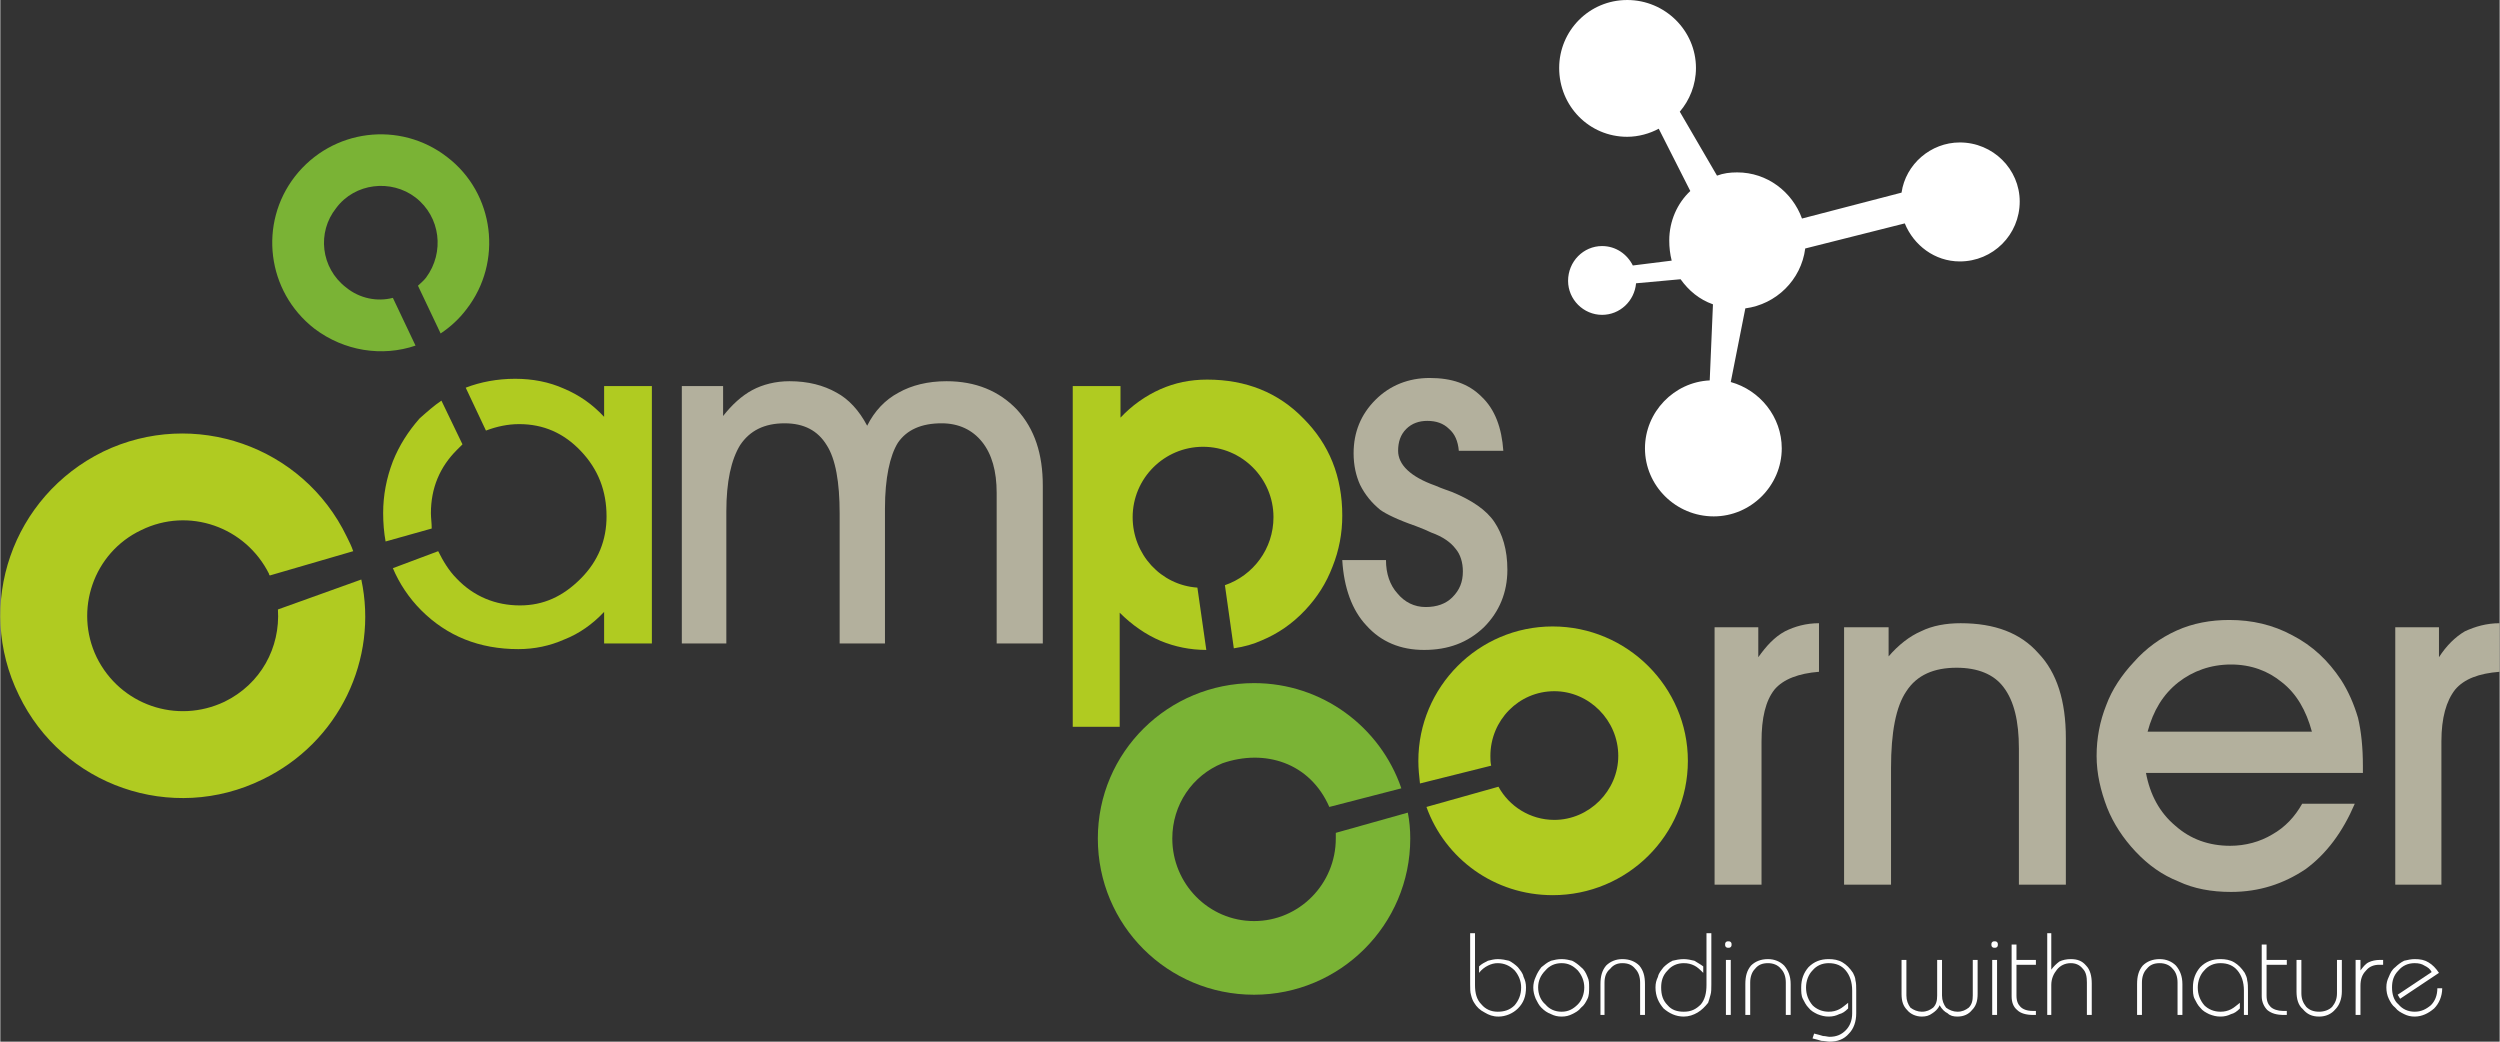 <?xml version="1.0" encoding="UTF-8"?>
<!DOCTYPE svg PUBLIC "-//W3C//DTD SVG 1.1//EN" "http://www.w3.org/Graphics/SVG/1.1/DTD/svg11.dtd">
<!-- Creator: CorelDRAW X7 -->
<svg xmlns="http://www.w3.org/2000/svg" xml:space="preserve" width="83.388mm" height="34.745mm" version="1.1" style="shape-rendering:geometricPrecision; text-rendering:geometricPrecision; image-rendering:optimizeQuality; fill-rule:evenodd; clip-rule:evenodd"
viewBox="0 0 3088 1287"
 xmlns:xlink="http://www.w3.org/1999/xlink">
 <rect x="0" y="0" width="3088" height="1287" fill="#333333" stroke="none"/>
 <defs>
  <style type="text/css">
   <![CDATA[
    .fil0 {fill:#B0CB21}
    .fil3 {fill:#7AB335}
    .fil5 {fill:white}
    .fil1 {fill:#B3B09D;fill-rule:nonzero}
    .fil2 {fill:#B0CB21;fill-rule:nonzero}
    .fil4 {fill:white;fill-rule:nonzero}
   ]]>
  </style>
 </defs>
 <g id="Layer_x0020_1">
  <g id="_710799424">
   <path class="fil0" d="M1918 774c92,0 167,75 167,166 0,92 -75,166 -167,166 -72,0 -133,-45 -156,-109l89 -25c13,24 39,41 69,41 43,0 79,-36 79,-79 0,-44 -36,-80 -79,-80 -44,0 -79,36 -79,80 0,4 0,8 1,12l-88 22c-1,-9 -2,-18 -2,-28 0,-91 74,-166 166,-166z"/>
   <path class="fil1" d="M3016 1093l-57 0 0 -318 54 0 0 37c9,-14 20,-25 32,-32 13,-6 27,-10 43,-10l0 60c-26,2 -44,9 -55,22 -11,14 -17,35 -17,64l0 177z"/>
   <path class="fil1" d="M2651 955c5,27 17,49 36,65 19,17 42,25 68,25 19,0 37,-5 52,-14 16,-9 28,-22 37,-38l65 0c-15,35 -35,62 -61,81 -27,18 -57,28 -92,28 -24,0 -46,-4 -65,-13 -20,-8 -37,-20 -53,-37 -15,-16 -27,-34 -35,-54 -8,-21 -13,-42 -13,-64 0,-22 4,-43 12,-63 7,-19 19,-37 34,-53 15,-17 33,-30 53,-39 20,-9 42,-13 65,-13 28,0 54,6 78,19 25,13 44,31 60,55 9,14 16,30 21,47 4,17 6,37 6,59l0 9 -268 0zm205 -51c-7,-26 -19,-47 -37,-61 -17,-14 -38,-22 -63,-22 -25,0 -47,8 -65,22 -19,15 -31,35 -38,61l203 0z"/>
   <path class="fil1" d="M2336 1093l-58 0 0 -318 55 0 0 36c12,-14 26,-25 40,-31 14,-7 31,-10 49,-10 42,0 74,12 96,37 23,24 34,59 34,105l0 181 -58 0 0 -168c0,-34 -6,-59 -19,-76 -12,-16 -32,-24 -58,-24 -28,0 -49,9 -62,29 -13,19 -19,51 -19,95l0 144z"/>
   <path class="fil1" d="M2176 1093l-58 0 0 -318 54 0 0 37c10,-14 20,-25 33,-32 12,-6 26,-10 42,-10l0 60c-25,2 -44,9 -55,22 -11,14 -16,35 -16,64l0 177z"/>
   <path class="fil1" d="M1658 692l54 0c0,17 5,31 14,41 9,11 21,17 35,17 14,0 25,-4 33,-12 9,-9 13,-19 13,-32 0,-11 -3,-21 -9,-28 -6,-8 -16,-15 -30,-20 -4,-2 -11,-5 -19,-8 -23,-8 -37,-15 -44,-20 -11,-9 -19,-19 -25,-31 -5,-11 -8,-24 -8,-39 0,-26 9,-48 27,-66 18,-18 41,-27 67,-27 27,0 48,7 64,23 17,16 25,39 27,67l-55 0c-1,-12 -5,-21 -12,-27 -7,-7 -16,-10 -27,-10 -10,0 -19,3 -26,10 -7,7 -10,16 -10,27 0,17 15,32 46,43 9,4 16,6 21,8 24,10 42,22 52,37 10,15 16,34 16,59 0,28 -10,52 -29,71 -20,19 -44,28 -74,28 -29,0 -53,-10 -71,-30 -18,-19 -28,-47 -30,-81z"/>
   <path class="fil2" d="M1383 757l0 141 -58 0 0 -421 59 0 0 39c14,-15 31,-27 49,-35 18,-8 37,-12 58,-12 48,0 88,16 119,48 32,32 48,72 48,120 0,22 -4,43 -12,63 -8,21 -19,38 -34,54 -16,17 -34,29 -53,37 -11,5 -22,8 -35,10l-11 -78c35,-12 60,-45 60,-84 0,-48 -39,-87 -87,-87 -48,0 -87,39 -87,87 0,46 35,84 80,87l11 77c-20,0 -39,-4 -56,-11 -19,-8 -36,-20 -51,-35z"/>
   <path class="fil1" d="M1037 634c0,-38 -5,-67 -16,-84 -11,-18 -28,-27 -52,-27 -25,0 -43,9 -55,27 -11,18 -17,45 -17,82l0 163 -55 0 0 -318 51 0 0 37c11,-14 23,-25 36,-32 13,-7 29,-11 46,-11 23,0 42,5 58,14 15,8 28,22 38,41 9,-18 22,-32 39,-41 16,-9 36,-14 59,-14 36,0 65,12 87,35 22,24 32,55 32,94l0 195 -57 0 0 -186c0,-27 -6,-48 -18,-63 -12,-15 -29,-23 -50,-23 -25,0 -43,8 -54,24 -10,16 -16,44 -16,81l0 167 -56 0 0 -161z"/>
   <path class="fil2" d="M746 795l0 -39c-14,15 -31,27 -49,34 -18,8 -37,12 -57,12 -48,0 -88,-16 -120,-48 -15,-15 -27,-33 -35,-52l56 -21c6,12 13,24 23,34 21,22 48,33 78,33 29,0 53,-11 75,-33 22,-22 32,-48 32,-77 0,-31 -10,-58 -32,-81 -21,-22 -46,-33 -76,-33 -14,0 -28,3 -41,8l-25 -53c18,-7 39,-11 61,-11 22,0 42,4 60,12 19,8 35,19 50,35l0 -38 59 0 0 318 -59 0zm-270 -126c-2,-11 -3,-23 -3,-35 0,-22 4,-43 12,-64 8,-20 19,-37 33,-53 9,-8 18,-16 27,-22l26 54c-2,2 -5,5 -7,7 -21,21 -32,47 -32,78 0,6 1,12 1,19l-57 16z"/>
   <path class="fil3" d="M576 382c-9,12 -20,22 -32,30l-28 -59c3,-3 7,-6 10,-10 23,-31 18,-75 -13,-99 -30,-23 -75,-18 -98,13 -24,30 -19,74 12,98 17,14 39,18 58,13l28 59c-41,14 -88,7 -125,-21 -59,-46 -69,-130 -24,-188 46,-59 130,-69 188,-24 59,45 69,130 24,188z"/>
   <path class="fil0" d="M127 558c112,-54 247,-7 301,105 3,6 6,12 8,18l-103 30c-1,-1 -1,-1 -1,-2 -29,-58 -99,-83 -158,-54 -59,28 -83,99 -55,157 29,59 99,83 158,55 45,-22 69,-67 66,-114l103 -37c21,98 -27,201 -122,247 -112,55 -247,8 -301,-104 -55,-112 -8,-246 104,-301z"/>
   <path class="fil4" d="M1816 1153l6 0 0 64c0,10 2,18 8,24 5,6 12,9 20,9 8,0 15,-2 21,-8 5,-6 8,-13 8,-22 0,-8 -3,-15 -8,-21 -6,-6 -13,-9 -21,-9 -4,0 -8,1 -12,3 -4,2 -8,5 -11,9l0 -8c3,-3 7,-5 11,-7 4,-1 8,-2 12,-2 5,0 10,1 14,2 4,2 8,5 11,8 3,4 6,7 7,12 2,4 3,8 3,13 0,11 -3,19 -10,26 -6,6 -15,10 -24,10 -7,0 -12,-2 -17,-5 -6,-3 -10,-7 -13,-12 -2,-3 -3,-6 -4,-10 -1,-3 -1,-8 -1,-13l0 -63z"/>
   <path id="1" class="fil4" d="M1894 1220c0,-4 1,-9 3,-13 2,-5 4,-8 7,-12 4,-3 7,-6 12,-8 4,-1 8,-2 13,-2 5,0 9,1 13,2 4,2 8,5 11,8 4,3 6,7 8,12 2,4 2,8 2,13 0,5 0,10 -2,14 -2,4 -4,8 -8,11 -3,4 -7,6 -11,8 -4,2 -8,3 -13,3 -5,0 -9,-1 -13,-3 -5,-2 -8,-4 -12,-8 -3,-3 -5,-7 -7,-11 -2,-5 -3,-9 -3,-14zm6 0c0,8 3,16 9,21 5,6 12,9 20,9 8,0 14,-3 20,-9 5,-5 8,-13 8,-21 0,-8 -3,-15 -8,-21 -6,-6 -12,-9 -20,-9 -8,0 -15,3 -20,9 -6,6 -9,13 -9,21z"/>
   <path id="2" class="fil4" d="M1982 1254l-5 0 0 -38c0,-10 2,-17 7,-23 5,-5 12,-8 20,-8 9,0 16,3 21,8 5,6 7,13 7,23l0 38 -6 0 0 -40c0,-7 -2,-13 -6,-17 -4,-5 -9,-7 -16,-7 -6,0 -11,2 -15,7 -5,4 -7,10 -7,17l0 40z"/>
   <path id="3" class="fil4" d="M2108 1153l6 0 0 63c0,5 0,10 -1,13 -1,4 -2,7 -3,10 -4,5 -8,9 -13,12 -5,3 -11,5 -17,5 -10,0 -18,-4 -25,-10 -6,-7 -10,-15 -10,-26 0,-5 1,-9 3,-13 1,-5 4,-8 7,-12 3,-3 7,-6 11,-8 4,-1 9,-2 14,-2 4,0 9,1 13,2 3,2 7,4 11,7l0 8c-4,-4 -7,-7 -11,-9 -4,-2 -8,-3 -13,-3 -8,0 -15,3 -20,9 -6,6 -8,13 -8,21 0,9 2,16 8,22 5,6 12,8 20,8 9,0 15,-3 21,-9 5,-6 7,-14 7,-24l0 -64z"/>
   <path id="4" class="fil4" d="M2132 1254l0 -68 6 0 0 68 -6 0zm-1 -87c0,-1 0,-2 1,-3 1,-1 2,-1 3,-1 1,0 2,0 3,1 1,1 1,2 1,3 0,1 0,2 -1,3 -1,1 -2,1 -3,1 -1,0 -2,0 -3,-1 -1,-1 -1,-2 -1,-3z"/>
   <path id="5" class="fil4" d="M2162 1254l-6 0 0 -38c0,-10 2,-17 7,-23 5,-5 12,-8 21,-8 8,0 15,3 20,8 5,6 8,13 8,23l0 38 -6 0 0 -40c0,-7 -2,-13 -6,-17 -4,-5 -10,-7 -16,-7 -7,0 -12,2 -16,7 -4,4 -6,10 -6,17l0 40z"/>
   <path id="6" class="fil4" d="M2293 1252c0,10 -3,19 -9,25 -6,7 -14,10 -24,10 -3,0 -6,-1 -10,-1 -3,-1 -7,-2 -11,-3l2 -6c4,1 8,2 11,3 3,0 6,1 8,1 9,0 15,-3 20,-8 5,-5 8,-12 8,-21l0 -28c0,-11 -3,-19 -8,-25 -5,-6 -12,-9 -21,-9 -8,0 -15,3 -20,9 -5,5 -8,13 -8,21 0,9 3,16 8,22 5,5 12,8 20,8 5,0 9,-1 13,-3 4,-2 7,-5 11,-8l0 7c-4,4 -7,6 -11,7 -4,2 -8,3 -13,3 -5,0 -9,-1 -14,-3 -4,-2 -8,-4 -11,-8 -3,-3 -5,-7 -7,-11 -2,-4 -2,-9 -2,-14 0,-10 3,-18 9,-25 7,-7 15,-10 25,-10 6,0 12,1 17,4 5,3 9,7 13,13 1,2 3,6 3,9 1,4 1,8 1,13l0 28z"/>
   <path id="7" class="fil4" d="M2443 1186l0 42c0,9 -2,15 -7,20 -4,5 -10,8 -18,8 -5,0 -9,-1 -12,-4 -4,-2 -7,-5 -10,-10 -2,5 -6,8 -9,10 -4,3 -8,4 -13,4 -7,0 -14,-3 -18,-8 -5,-5 -7,-11 -7,-20l0 -42 6 0 0 44c0,6 2,11 5,15 4,3 9,5 14,5 6,0 10,-2 14,-5 4,-4 5,-9 5,-15l0 -44 6 0 0 44c0,6 2,11 5,15 4,3 9,5 14,5 6,0 10,-2 14,-5 4,-4 5,-9 5,-15l0 -44 6 0z"/>
   <path id="8" class="fil4" d="M2461 1254l0 -68 6 0 0 68 -6 0zm-1 -87c0,-1 0,-2 1,-3 1,-1 2,-1 3,-1 1,0 2,0 3,1 1,1 1,2 1,3 0,1 0,2 -1,3 -1,1 -2,1 -3,1 -1,0 -2,0 -3,-1 -1,-1 -1,-2 -1,-3z"/>
   <path id="9" class="fil4" d="M2485 1167l6 0 0 19 24 0 0 6 -24 0 0 38c0,7 2,11 5,14 3,3 8,5 15,5l4 0 0 5 -3 0c-9,0 -16,-2 -20,-6 -5,-4 -7,-10 -7,-17l0 -64z"/>
   <path id="10" class="fil4" d="M2529 1254l0 -101 5 0 0 45c3,-4 6,-7 10,-10 4,-2 9,-3 14,-3 8,0 14,2 19,8 5,5 7,13 7,22l0 39 -6 0 0 -40c0,-7 -1,-13 -5,-17 -4,-5 -9,-7 -15,-7 -7,0 -13,3 -17,8 -4,5 -7,11 -7,19l0 37 -5 0z"/>
   <path id="11" class="fil4" d="M2646 1254l-6 0 0 -38c0,-10 2,-17 7,-23 5,-5 12,-8 21,-8 8,0 15,3 20,8 5,6 8,13 8,23l0 38 -6 0 0 -40c0,-7 -2,-13 -6,-17 -4,-5 -10,-7 -16,-7 -7,0 -12,2 -16,7 -4,4 -6,10 -6,17l0 40z"/>
   <path id="12" class="fil4" d="M2772 1254l0 -30c0,-11 -3,-19 -8,-25 -5,-6 -12,-9 -21,-9 -8,0 -15,3 -20,9 -5,5 -8,13 -8,21 0,9 3,16 8,22 5,5 12,8 20,8 5,0 9,-1 13,-3 4,-2 7,-5 11,-8l0 7c-4,4 -7,6 -11,7 -4,2 -8,3 -13,3 -5,0 -9,-1 -14,-3 -4,-2 -8,-4 -11,-8 -3,-3 -5,-7 -7,-11 -2,-4 -2,-9 -2,-14 0,-10 3,-18 9,-25 7,-7 15,-10 25,-10 6,0 12,1 17,4 5,3 9,7 13,13 1,2 3,6 3,9 1,4 1,8 1,13l0 30 -5 0z"/>
   <path id="13" class="fil4" d="M2794 1167l6 0 0 19 25 0 0 6 -25 0 0 38c0,7 2,11 5,14 3,3 9,5 15,5l5 0 0 5 -3 0c-10,0 -16,-2 -21,-6 -4,-4 -7,-10 -7,-17l0 -64z"/>
   <path id="14" class="fil4" d="M2887 1186l6 0 0 39c0,9 -3,17 -8,22 -5,6 -12,9 -20,9 -9,0 -15,-3 -20,-9 -6,-5 -8,-13 -8,-22l0 -39 6 0 0 41c0,7 2,12 6,17 4,4 9,6 16,6 6,0 12,-2 16,-6 4,-5 6,-10 6,-17l0 -41z"/>
   <path id="15" class="fil4" d="M2910 1254l0 -68 6 0 0 13c3,-4 6,-8 10,-10 4,-2 9,-3 14,-3 1,0 1,0 2,0 0,0 1,0 2,0l0 6c0,0 0,0 0,0 -2,0 -4,0 -5,0 -6,0 -12,2 -16,7 -5,5 -7,11 -7,19l0 36 -6 0z"/>
   <path id="16" class="fil4" d="M3017 1221c0,10 -4,19 -10,25 -7,6 -15,10 -24,10 -5,0 -9,-1 -13,-3 -4,-2 -8,-4 -11,-8 -4,-3 -6,-7 -8,-11 -2,-4 -3,-9 -3,-14 0,-5 1,-9 3,-13 2,-5 4,-9 8,-12 3,-3 7,-6 11,-8 4,-1 9,-2 13,-2 7,0 12,1 17,4 5,3 9,7 13,13l-48 32 -3 -5 42 -28c-2,-4 -5,-6 -9,-8 -3,-2 -7,-3 -12,-3 -8,0 -15,3 -20,9 -6,6 -8,13 -8,21 0,8 2,16 8,21 5,6 12,9 20,9 8,0 14,-3 20,-8 5,-5 8,-12 8,-21l6 0z"/>
   <path class="fil5" d="M2010 0c47,0 85,38 85,84 0,21 -8,40 -20,54l46 79c8,-3 16,-4 25,-4 37,0 68,24 80,57l123 -32c5,-35 36,-62 72,-62 41,0 74,33 74,73 0,41 -33,74 -74,74 -31,0 -57,-20 -68,-47l-123 31c-5,39 -36,69 -74,74l-18 91c36,10 63,43 63,82 0,46 -38,84 -84,84 -47,0 -85,-38 -85,-84 0,-45 36,-82 80,-84l4 -94c-17,-6 -30,-17 -40,-31l-55 5c-2,22 -20,39 -42,39 -23,0 -42,-19 -42,-42 0,-24 19,-43 42,-43 17,0 31,10 38,24l48 -6c-2,-8 -3,-16 -3,-25 0,-24 10,-46 26,-61l-39 -77c-11,6 -25,10 -39,10 -47,0 -84,-38 -84,-85 0,-46 37,-84 84,-84z"/>
   <path class="fil3" d="M1549 844c84,0 156,54 182,130l-89 23c-24,-55 -80,-72 -132,-54 -37,15 -62,51 -62,93 0,56 45,102 101,102 56,0 101,-46 101,-102 0,-2 0,-5 0,-7l89 -25c2,10 3,21 3,32 0,107 -87,193 -193,193 -107,0 -193,-86 -193,-193 0,-107 87,-192 193,-192z"/>
  </g>
 </g>
</svg>
